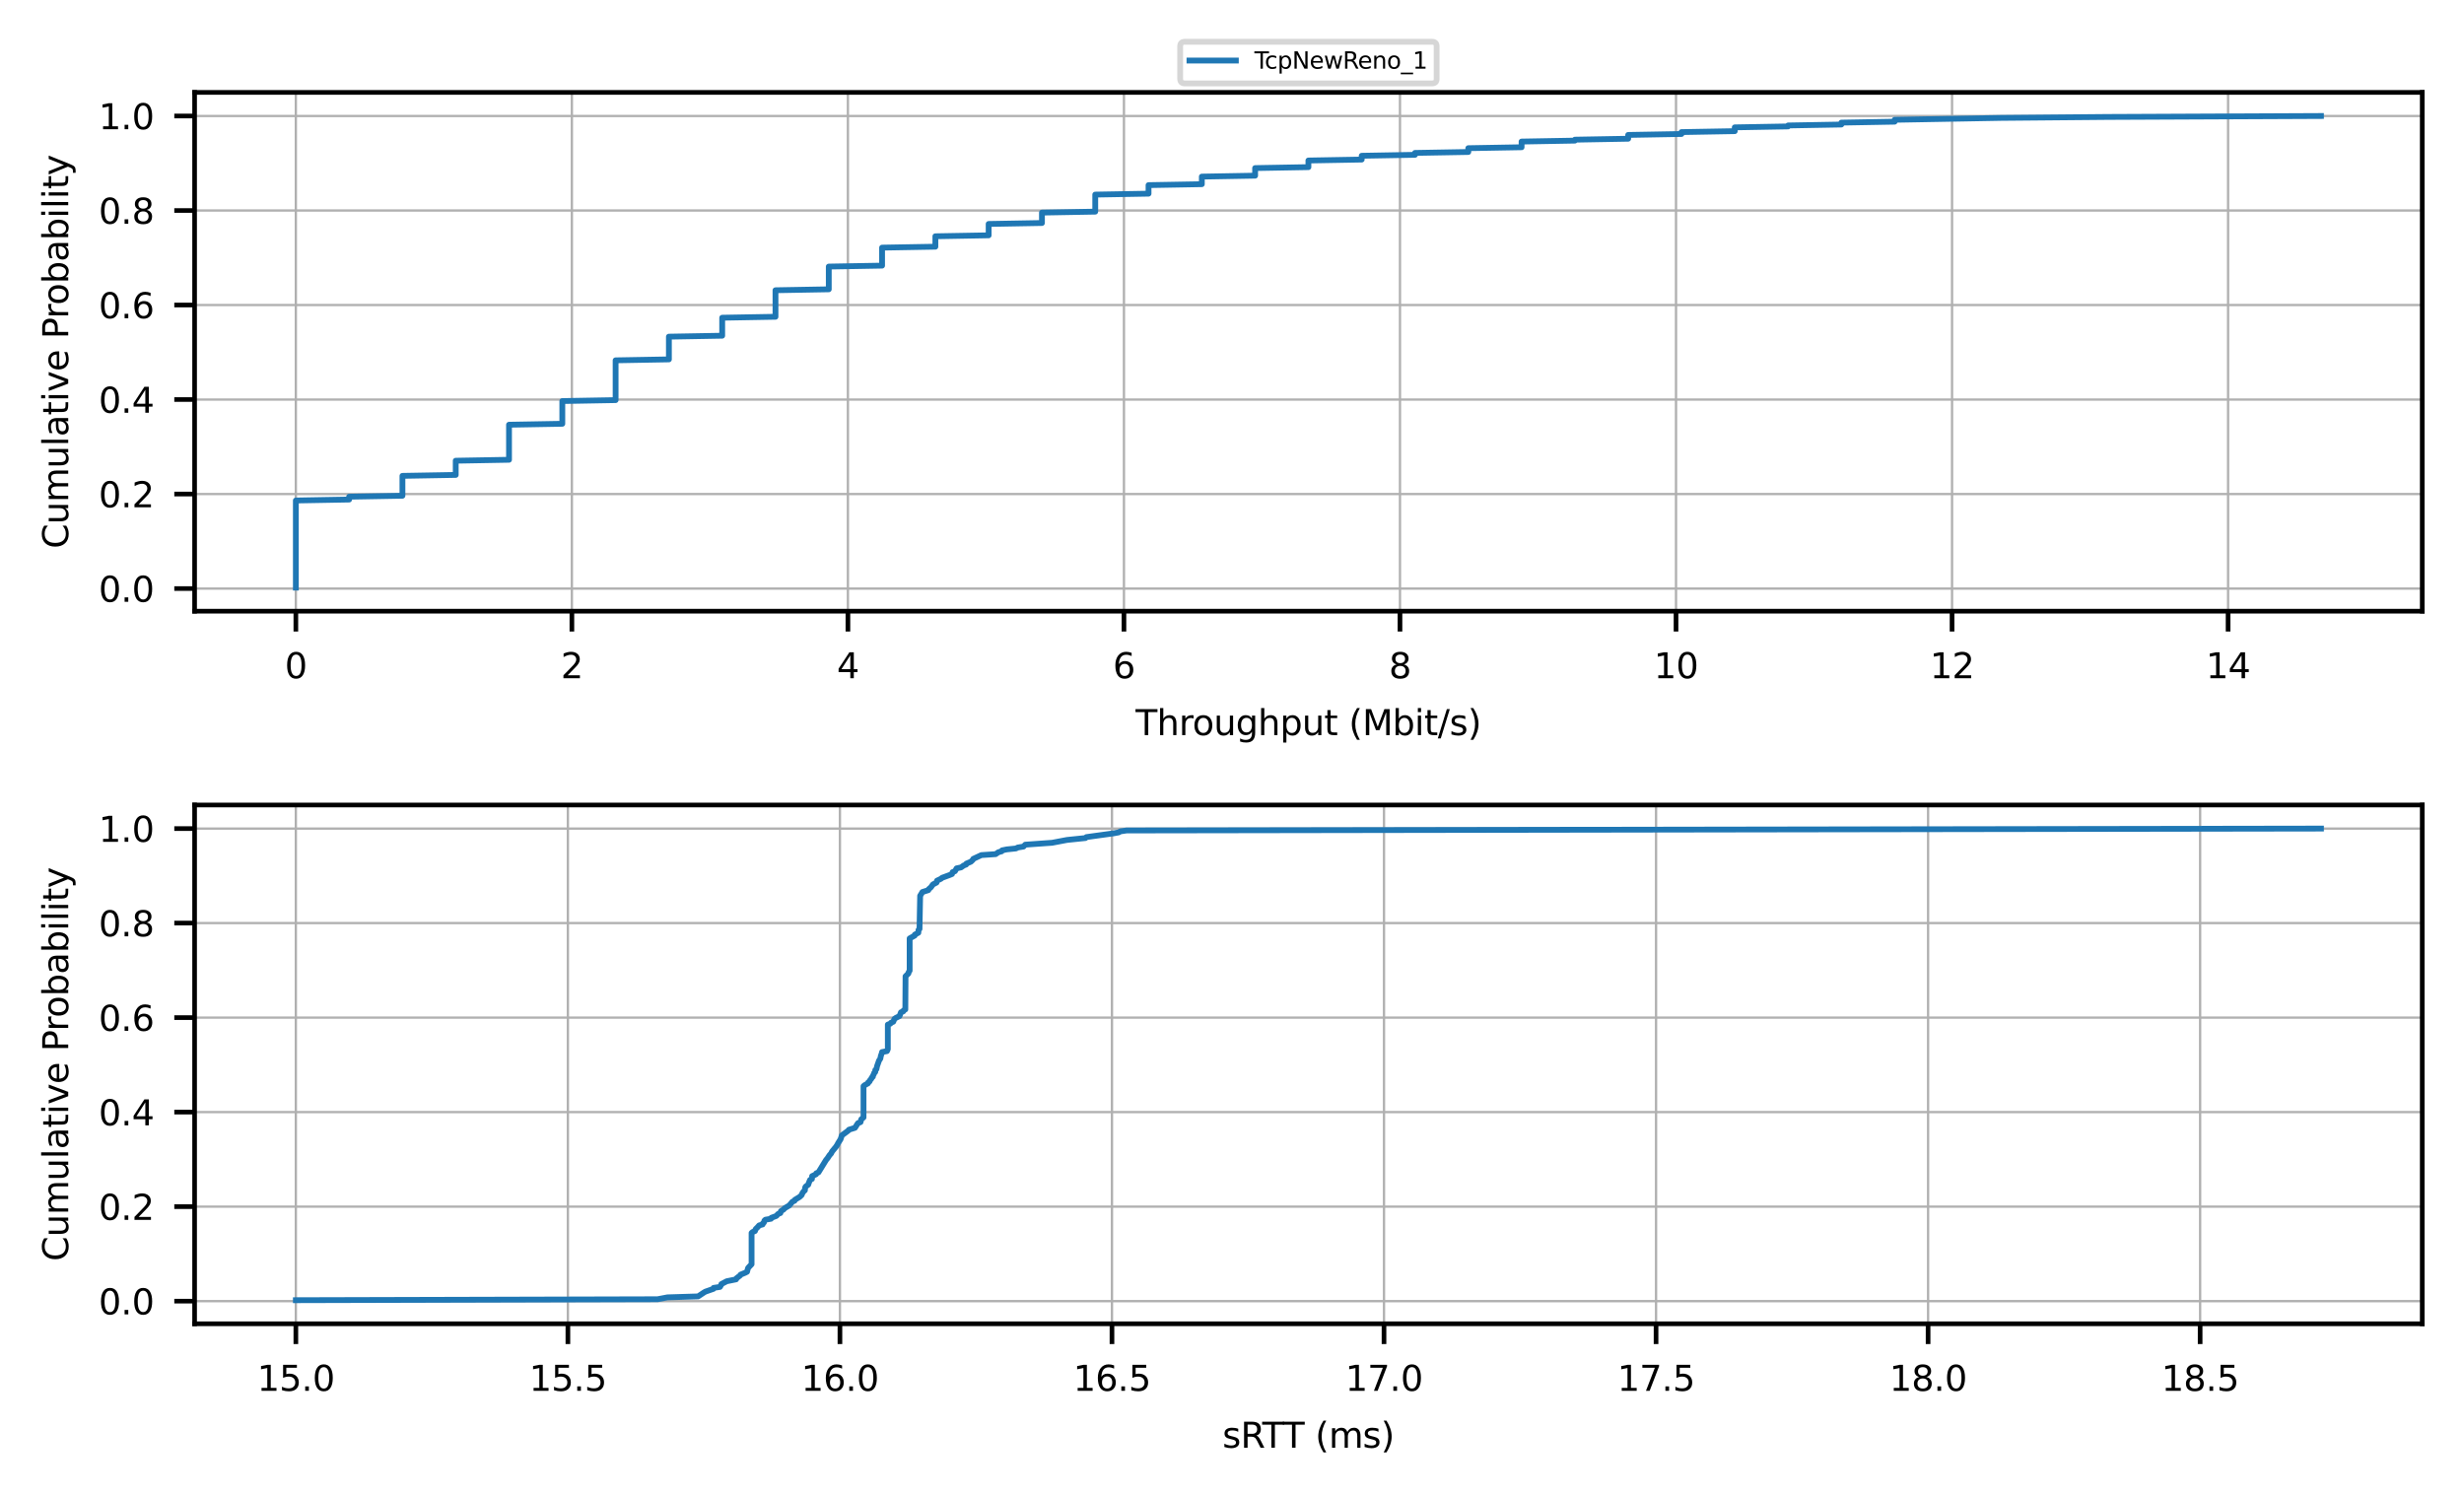 <?xml version="1.0" encoding="utf-8" standalone="no"?>
<!DOCTYPE svg PUBLIC "-//W3C//DTD SVG 1.1//EN"
  "http://www.w3.org/Graphics/SVG/1.1/DTD/svg11.dtd">
<svg xmlns:xlink="http://www.w3.org/1999/xlink" width="424.8pt" height="258.055pt" viewBox="0 0 424.8 258.055" xmlns="http://www.w3.org/2000/svg" version="1.1">
 <defs>
  <style type="text/css">*{stroke-linejoin: round; stroke-linecap: butt}</style>
 </defs>
 <g id="figure_1">
  <g id="patch_1">
   <path d="M 0 258.055 
L 424.8 258.055 
L 424.8 0 
L 0 0 
z
" style="fill: #ffffff"/>
  </g>
  <g id="axes_1">
   <g id="patch_2">
    <path d="M 33.549 105.381 
L 417.6 105.381 
L 417.6 15.934 
L 33.549 15.934 
z
" style="fill: #ffffff"/>
   </g>
   <g id="matplotlib.axis_1">
    <g id="xtick_1">
     <g id="line2d_1">
      <path d="M 51.006 105.381 
L 51.006 15.934 
" clip-path="url(#p15e54cc2e0)" style="fill: none; stroke: #b0b0b0; stroke-width: 0.4; stroke-linecap: square"/>
     </g>
     <g id="line2d_2">
      <defs>
       <path id="m4bca76b854" d="M 0 0 
L 0 3.5 
" style="stroke: #000000; stroke-width: 0.8"/>
      </defs>
      <g>
       <use xlink:href="#m4bca76b854" x="51.006" y="105.381" style="stroke: #000000; stroke-width: 0.8"/>
      </g>
     </g>
     <g id="text_1">
      <!-- 0 -->
      <g transform="translate(49.097 116.94) scale(0.06 -0.06)">
       <defs>
        <path id="DejaVuSans-30" d="M 2034 4250 
Q 1547 4250 1301 3770 
Q 1056 3291 1056 2328 
Q 1056 1369 1301 889 
Q 1547 409 2034 409 
Q 2525 409 2770 889 
Q 3016 1369 3016 2328 
Q 3016 3291 2770 3770 
Q 2525 4250 2034 4250 
z
M 2034 4750 
Q 2819 4750 3233 4129 
Q 3647 3509 3647 2328 
Q 3647 1150 3233 529 
Q 2819 -91 2034 -91 
Q 1250 -91 836 529 
Q 422 1150 422 2328 
Q 422 3509 836 4129 
Q 1250 4750 2034 4750 
z
" transform="scale(0.016)"/>
       </defs>
       <use xlink:href="#DejaVuSans-30"/>
      </g>
     </g>
    </g>
    <g id="xtick_2">
     <g id="line2d_3">
      <path d="M 98.595 105.381 
L 98.595 15.934 
" clip-path="url(#p15e54cc2e0)" style="fill: none; stroke: #b0b0b0; stroke-width: 0.4; stroke-linecap: square"/>
     </g>
     <g id="line2d_4">
      <g>
       <use xlink:href="#m4bca76b854" x="98.595" y="105.381" style="stroke: #000000; stroke-width: 0.8"/>
      </g>
     </g>
     <g id="text_2">
      <!-- 2 -->
      <g transform="translate(96.686 116.94) scale(0.06 -0.06)">
       <defs>
        <path id="DejaVuSans-32" d="M 1228 531 
L 3431 531 
L 3431 0 
L 469 0 
L 469 531 
Q 828 903 1448 1529 
Q 2069 2156 2228 2338 
Q 2531 2678 2651 2914 
Q 2772 3150 2772 3378 
Q 2772 3750 2511 3984 
Q 2250 4219 1831 4219 
Q 1534 4219 1204 4116 
Q 875 4013 500 3803 
L 500 4441 
Q 881 4594 1212 4672 
Q 1544 4750 1819 4750 
Q 2544 4750 2975 4387 
Q 3406 4025 3406 3419 
Q 3406 3131 3298 2873 
Q 3191 2616 2906 2266 
Q 2828 2175 2409 1742 
Q 1991 1309 1228 531 
z
" transform="scale(0.016)"/>
       </defs>
       <use xlink:href="#DejaVuSans-32"/>
      </g>
     </g>
    </g>
    <g id="xtick_3">
     <g id="line2d_5">
      <path d="M 146.183 105.381 
L 146.183 15.934 
" clip-path="url(#p15e54cc2e0)" style="fill: none; stroke: #b0b0b0; stroke-width: 0.4; stroke-linecap: square"/>
     </g>
     <g id="line2d_6">
      <g>
       <use xlink:href="#m4bca76b854" x="146.183" y="105.381" style="stroke: #000000; stroke-width: 0.8"/>
      </g>
     </g>
     <g id="text_3">
      <!-- 4 -->
      <g transform="translate(144.275 116.94) scale(0.06 -0.06)">
       <defs>
        <path id="DejaVuSans-34" d="M 2419 4116 
L 825 1625 
L 2419 1625 
L 2419 4116 
z
M 2253 4666 
L 3047 4666 
L 3047 1625 
L 3713 1625 
L 3713 1100 
L 3047 1100 
L 3047 0 
L 2419 0 
L 2419 1100 
L 313 1100 
L 313 1709 
L 2253 4666 
z
" transform="scale(0.016)"/>
       </defs>
       <use xlink:href="#DejaVuSans-34"/>
      </g>
     </g>
    </g>
    <g id="xtick_4">
     <g id="line2d_7">
      <path d="M 193.772 105.381 
L 193.772 15.934 
" clip-path="url(#p15e54cc2e0)" style="fill: none; stroke: #b0b0b0; stroke-width: 0.4; stroke-linecap: square"/>
     </g>
     <g id="line2d_8">
      <g>
       <use xlink:href="#m4bca76b854" x="193.772" y="105.381" style="stroke: #000000; stroke-width: 0.8"/>
      </g>
     </g>
     <g id="text_4">
      <!-- 6 -->
      <g transform="translate(191.864 116.94) scale(0.06 -0.06)">
       <defs>
        <path id="DejaVuSans-36" d="M 2113 2584 
Q 1688 2584 1439 2293 
Q 1191 2003 1191 1497 
Q 1191 994 1439 701 
Q 1688 409 2113 409 
Q 2538 409 2786 701 
Q 3034 994 3034 1497 
Q 3034 2003 2786 2293 
Q 2538 2584 2113 2584 
z
M 3366 4563 
L 3366 3988 
Q 3128 4100 2886 4159 
Q 2644 4219 2406 4219 
Q 1781 4219 1451 3797 
Q 1122 3375 1075 2522 
Q 1259 2794 1537 2939 
Q 1816 3084 2150 3084 
Q 2853 3084 3261 2657 
Q 3669 2231 3669 1497 
Q 3669 778 3244 343 
Q 2819 -91 2113 -91 
Q 1303 -91 875 529 
Q 447 1150 447 2328 
Q 447 3434 972 4092 
Q 1497 4750 2381 4750 
Q 2619 4750 2861 4703 
Q 3103 4656 3366 4563 
z
" transform="scale(0.016)"/>
       </defs>
       <use xlink:href="#DejaVuSans-36"/>
      </g>
     </g>
    </g>
    <g id="xtick_5">
     <g id="line2d_9">
      <path d="M 241.361 105.381 
L 241.361 15.934 
" clip-path="url(#p15e54cc2e0)" style="fill: none; stroke: #b0b0b0; stroke-width: 0.4; stroke-linecap: square"/>
     </g>
     <g id="line2d_10">
      <g>
       <use xlink:href="#m4bca76b854" x="241.361" y="105.381" style="stroke: #000000; stroke-width: 0.8"/>
      </g>
     </g>
     <g id="text_5">
      <!-- 8 -->
      <g transform="translate(239.452 116.94) scale(0.06 -0.06)">
       <defs>
        <path id="DejaVuSans-38" d="M 2034 2216 
Q 1584 2216 1326 1975 
Q 1069 1734 1069 1313 
Q 1069 891 1326 650 
Q 1584 409 2034 409 
Q 2484 409 2743 651 
Q 3003 894 3003 1313 
Q 3003 1734 2745 1975 
Q 2488 2216 2034 2216 
z
M 1403 2484 
Q 997 2584 770 2862 
Q 544 3141 544 3541 
Q 544 4100 942 4425 
Q 1341 4750 2034 4750 
Q 2731 4750 3128 4425 
Q 3525 4100 3525 3541 
Q 3525 3141 3298 2862 
Q 3072 2584 2669 2484 
Q 3125 2378 3379 2068 
Q 3634 1759 3634 1313 
Q 3634 634 3220 271 
Q 2806 -91 2034 -91 
Q 1263 -91 848 271 
Q 434 634 434 1313 
Q 434 1759 690 2068 
Q 947 2378 1403 2484 
z
M 1172 3481 
Q 1172 3119 1398 2916 
Q 1625 2713 2034 2713 
Q 2441 2713 2670 2916 
Q 2900 3119 2900 3481 
Q 2900 3844 2670 4047 
Q 2441 4250 2034 4250 
Q 1625 4250 1398 4047 
Q 1172 3844 1172 3481 
z
" transform="scale(0.016)"/>
       </defs>
       <use xlink:href="#DejaVuSans-38"/>
      </g>
     </g>
    </g>
    <g id="xtick_6">
     <g id="line2d_11">
      <path d="M 288.95 105.381 
L 288.95 15.934 
" clip-path="url(#p15e54cc2e0)" style="fill: none; stroke: #b0b0b0; stroke-width: 0.4; stroke-linecap: square"/>
     </g>
     <g id="line2d_12">
      <g>
       <use xlink:href="#m4bca76b854" x="288.95" y="105.381" style="stroke: #000000; stroke-width: 0.8"/>
      </g>
     </g>
     <g id="text_6">
      <!-- 10 -->
      <g transform="translate(285.133 116.94) scale(0.06 -0.06)">
       <defs>
        <path id="DejaVuSans-31" d="M 794 531 
L 1825 531 
L 1825 4091 
L 703 3866 
L 703 4441 
L 1819 4666 
L 2450 4666 
L 2450 531 
L 3481 531 
L 3481 0 
L 794 0 
L 794 531 
z
" transform="scale(0.016)"/>
       </defs>
       <use xlink:href="#DejaVuSans-31"/>
       <use xlink:href="#DejaVuSans-30" transform="translate(63.623 0)"/>
      </g>
     </g>
    </g>
    <g id="xtick_7">
     <g id="line2d_13">
      <path d="M 336.539 105.381 
L 336.539 15.934 
" clip-path="url(#p15e54cc2e0)" style="fill: none; stroke: #b0b0b0; stroke-width: 0.4; stroke-linecap: square"/>
     </g>
     <g id="line2d_14">
      <g>
       <use xlink:href="#m4bca76b854" x="336.539" y="105.381" style="stroke: #000000; stroke-width: 0.8"/>
      </g>
     </g>
     <g id="text_7">
      <!-- 12 -->
      <g transform="translate(332.721 116.94) scale(0.06 -0.06)">
       <use xlink:href="#DejaVuSans-31"/>
       <use xlink:href="#DejaVuSans-32" transform="translate(63.623 0)"/>
      </g>
     </g>
    </g>
    <g id="xtick_8">
     <g id="line2d_15">
      <path d="M 384.128 105.381 
L 384.128 15.934 
" clip-path="url(#p15e54cc2e0)" style="fill: none; stroke: #b0b0b0; stroke-width: 0.4; stroke-linecap: square"/>
     </g>
     <g id="line2d_16">
      <g>
       <use xlink:href="#m4bca76b854" x="384.128" y="105.381" style="stroke: #000000; stroke-width: 0.8"/>
      </g>
     </g>
     <g id="text_8">
      <!-- 14 -->
      <g transform="translate(380.31 116.94) scale(0.06 -0.06)">
       <use xlink:href="#DejaVuSans-31"/>
       <use xlink:href="#DejaVuSans-34" transform="translate(63.623 0)"/>
      </g>
     </g>
    </g>
    <g id="text_9">
     <!-- Throughput (Mbit/s) -->
     <g transform="translate(195.78 126.747) scale(0.06 -0.06)">
      <defs>
       <path id="DejaVuSans-54" d="M -19 4666 
L 3928 4666 
L 3928 4134 
L 2272 4134 
L 2272 0 
L 1638 0 
L 1638 4134 
L -19 4134 
L -19 4666 
z
" transform="scale(0.016)"/>
       <path id="DejaVuSans-68" d="M 3513 2113 
L 3513 0 
L 2938 0 
L 2938 2094 
Q 2938 2591 2744 2837 
Q 2550 3084 2163 3084 
Q 1697 3084 1428 2787 
Q 1159 2491 1159 1978 
L 1159 0 
L 581 0 
L 581 4863 
L 1159 4863 
L 1159 2956 
Q 1366 3272 1645 3428 
Q 1925 3584 2291 3584 
Q 2894 3584 3203 3211 
Q 3513 2838 3513 2113 
z
" transform="scale(0.016)"/>
       <path id="DejaVuSans-72" d="M 2631 2963 
Q 2534 3019 2420 3045 
Q 2306 3072 2169 3072 
Q 1681 3072 1420 2755 
Q 1159 2438 1159 1844 
L 1159 0 
L 581 0 
L 581 3500 
L 1159 3500 
L 1159 2956 
Q 1341 3275 1631 3429 
Q 1922 3584 2338 3584 
Q 2397 3584 2469 3576 
Q 2541 3569 2628 3553 
L 2631 2963 
z
" transform="scale(0.016)"/>
       <path id="DejaVuSans-6f" d="M 1959 3097 
Q 1497 3097 1228 2736 
Q 959 2375 959 1747 
Q 959 1119 1226 758 
Q 1494 397 1959 397 
Q 2419 397 2687 759 
Q 2956 1122 2956 1747 
Q 2956 2369 2687 2733 
Q 2419 3097 1959 3097 
z
M 1959 3584 
Q 2709 3584 3137 3096 
Q 3566 2609 3566 1747 
Q 3566 888 3137 398 
Q 2709 -91 1959 -91 
Q 1206 -91 779 398 
Q 353 888 353 1747 
Q 353 2609 779 3096 
Q 1206 3584 1959 3584 
z
" transform="scale(0.016)"/>
       <path id="DejaVuSans-75" d="M 544 1381 
L 544 3500 
L 1119 3500 
L 1119 1403 
Q 1119 906 1312 657 
Q 1506 409 1894 409 
Q 2359 409 2629 706 
Q 2900 1003 2900 1516 
L 2900 3500 
L 3475 3500 
L 3475 0 
L 2900 0 
L 2900 538 
Q 2691 219 2414 64 
Q 2138 -91 1772 -91 
Q 1169 -91 856 284 
Q 544 659 544 1381 
z
M 1991 3584 
L 1991 3584 
z
" transform="scale(0.016)"/>
       <path id="DejaVuSans-67" d="M 2906 1791 
Q 2906 2416 2648 2759 
Q 2391 3103 1925 3103 
Q 1463 3103 1205 2759 
Q 947 2416 947 1791 
Q 947 1169 1205 825 
Q 1463 481 1925 481 
Q 2391 481 2648 825 
Q 2906 1169 2906 1791 
z
M 3481 434 
Q 3481 -459 3084 -895 
Q 2688 -1331 1869 -1331 
Q 1566 -1331 1297 -1286 
Q 1028 -1241 775 -1147 
L 775 -588 
Q 1028 -725 1275 -790 
Q 1522 -856 1778 -856 
Q 2344 -856 2625 -561 
Q 2906 -266 2906 331 
L 2906 616 
Q 2728 306 2450 153 
Q 2172 0 1784 0 
Q 1141 0 747 490 
Q 353 981 353 1791 
Q 353 2603 747 3093 
Q 1141 3584 1784 3584 
Q 2172 3584 2450 3431 
Q 2728 3278 2906 2969 
L 2906 3500 
L 3481 3500 
L 3481 434 
z
" transform="scale(0.016)"/>
       <path id="DejaVuSans-70" d="M 1159 525 
L 1159 -1331 
L 581 -1331 
L 581 3500 
L 1159 3500 
L 1159 2969 
Q 1341 3281 1617 3432 
Q 1894 3584 2278 3584 
Q 2916 3584 3314 3078 
Q 3713 2572 3713 1747 
Q 3713 922 3314 415 
Q 2916 -91 2278 -91 
Q 1894 -91 1617 61 
Q 1341 213 1159 525 
z
M 3116 1747 
Q 3116 2381 2855 2742 
Q 2594 3103 2138 3103 
Q 1681 3103 1420 2742 
Q 1159 2381 1159 1747 
Q 1159 1113 1420 752 
Q 1681 391 2138 391 
Q 2594 391 2855 752 
Q 3116 1113 3116 1747 
z
" transform="scale(0.016)"/>
       <path id="DejaVuSans-74" d="M 1172 4494 
L 1172 3500 
L 2356 3500 
L 2356 3053 
L 1172 3053 
L 1172 1153 
Q 1172 725 1289 603 
Q 1406 481 1766 481 
L 2356 481 
L 2356 0 
L 1766 0 
Q 1100 0 847 248 
Q 594 497 594 1153 
L 594 3053 
L 172 3053 
L 172 3500 
L 594 3500 
L 594 4494 
L 1172 4494 
z
" transform="scale(0.016)"/>
       <path id="DejaVuSans-20" transform="scale(0.016)"/>
       <path id="DejaVuSans-28" d="M 1984 4856 
Q 1566 4138 1362 3434 
Q 1159 2731 1159 2009 
Q 1159 1288 1364 580 
Q 1569 -128 1984 -844 
L 1484 -844 
Q 1016 -109 783 600 
Q 550 1309 550 2009 
Q 550 2706 781 3412 
Q 1013 4119 1484 4856 
L 1984 4856 
z
" transform="scale(0.016)"/>
       <path id="DejaVuSans-4d" d="M 628 4666 
L 1569 4666 
L 2759 1491 
L 3956 4666 
L 4897 4666 
L 4897 0 
L 4281 0 
L 4281 4097 
L 3078 897 
L 2444 897 
L 1241 4097 
L 1241 0 
L 628 0 
L 628 4666 
z
" transform="scale(0.016)"/>
       <path id="DejaVuSans-62" d="M 3116 1747 
Q 3116 2381 2855 2742 
Q 2594 3103 2138 3103 
Q 1681 3103 1420 2742 
Q 1159 2381 1159 1747 
Q 1159 1113 1420 752 
Q 1681 391 2138 391 
Q 2594 391 2855 752 
Q 3116 1113 3116 1747 
z
M 1159 2969 
Q 1341 3281 1617 3432 
Q 1894 3584 2278 3584 
Q 2916 3584 3314 3078 
Q 3713 2572 3713 1747 
Q 3713 922 3314 415 
Q 2916 -91 2278 -91 
Q 1894 -91 1617 61 
Q 1341 213 1159 525 
L 1159 0 
L 581 0 
L 581 4863 
L 1159 4863 
L 1159 2969 
z
" transform="scale(0.016)"/>
       <path id="DejaVuSans-69" d="M 603 3500 
L 1178 3500 
L 1178 0 
L 603 0 
L 603 3500 
z
M 603 4863 
L 1178 4863 
L 1178 4134 
L 603 4134 
L 603 4863 
z
" transform="scale(0.016)"/>
       <path id="DejaVuSans-2f" d="M 1625 4666 
L 2156 4666 
L 531 -594 
L 0 -594 
L 1625 4666 
z
" transform="scale(0.016)"/>
       <path id="DejaVuSans-73" d="M 2834 3397 
L 2834 2853 
Q 2591 2978 2328 3040 
Q 2066 3103 1784 3103 
Q 1356 3103 1142 2972 
Q 928 2841 928 2578 
Q 928 2378 1081 2264 
Q 1234 2150 1697 2047 
L 1894 2003 
Q 2506 1872 2764 1633 
Q 3022 1394 3022 966 
Q 3022 478 2636 193 
Q 2250 -91 1575 -91 
Q 1294 -91 989 -36 
Q 684 19 347 128 
L 347 722 
Q 666 556 975 473 
Q 1284 391 1588 391 
Q 1994 391 2212 530 
Q 2431 669 2431 922 
Q 2431 1156 2273 1281 
Q 2116 1406 1581 1522 
L 1381 1569 
Q 847 1681 609 1914 
Q 372 2147 372 2553 
Q 372 3047 722 3315 
Q 1072 3584 1716 3584 
Q 2034 3584 2315 3537 
Q 2597 3491 2834 3397 
z
" transform="scale(0.016)"/>
       <path id="DejaVuSans-29" d="M 513 4856 
L 1013 4856 
Q 1481 4119 1714 3412 
Q 1947 2706 1947 2009 
Q 1947 1309 1714 600 
Q 1481 -109 1013 -844 
L 513 -844 
Q 928 -128 1133 580 
Q 1338 1288 1338 2009 
Q 1338 2731 1133 3434 
Q 928 4138 513 4856 
z
" transform="scale(0.016)"/>
      </defs>
      <use xlink:href="#DejaVuSans-54"/>
      <use xlink:href="#DejaVuSans-68" transform="translate(61.084 0)"/>
      <use xlink:href="#DejaVuSans-72" transform="translate(124.463 0)"/>
      <use xlink:href="#DejaVuSans-6f" transform="translate(163.326 0)"/>
      <use xlink:href="#DejaVuSans-75" transform="translate(224.508 0)"/>
      <use xlink:href="#DejaVuSans-67" transform="translate(287.887 0)"/>
      <use xlink:href="#DejaVuSans-68" transform="translate(351.363 0)"/>
      <use xlink:href="#DejaVuSans-70" transform="translate(414.742 0)"/>
      <use xlink:href="#DejaVuSans-75" transform="translate(478.219 0)"/>
      <use xlink:href="#DejaVuSans-74" transform="translate(541.598 0)"/>
      <use xlink:href="#DejaVuSans-20" transform="translate(580.807 0)"/>
      <use xlink:href="#DejaVuSans-28" transform="translate(612.594 0)"/>
      <use xlink:href="#DejaVuSans-4d" transform="translate(651.607 0)"/>
      <use xlink:href="#DejaVuSans-62" transform="translate(737.887 0)"/>
      <use xlink:href="#DejaVuSans-69" transform="translate(801.363 0)"/>
      <use xlink:href="#DejaVuSans-74" transform="translate(829.146 0)"/>
      <use xlink:href="#DejaVuSans-2f" transform="translate(868.355 0)"/>
      <use xlink:href="#DejaVuSans-73" transform="translate(902.047 0)"/>
      <use xlink:href="#DejaVuSans-29" transform="translate(954.146 0)"/>
     </g>
    </g>
   </g>
   <g id="matplotlib.axis_2">
    <g id="ytick_1">
     <g id="line2d_17">
      <path d="M 33.549 101.478 
L 417.6 101.478 
" clip-path="url(#p15e54cc2e0)" style="fill: none; stroke: #b0b0b0; stroke-width: 0.4; stroke-linecap: square"/>
     </g>
     <g id="line2d_18">
      <defs>
       <path id="m8662ee7ee8" d="M 0 0 
L -3.5 0 
" style="stroke: #000000; stroke-width: 0.8"/>
      </defs>
      <g>
       <use xlink:href="#m8662ee7ee8" x="33.549" y="101.478" style="stroke: #000000; stroke-width: 0.8"/>
      </g>
     </g>
     <g id="text_10">
      <!-- 0.0 -->
      <g transform="translate(17.007 103.758) scale(0.06 -0.06)">
       <defs>
        <path id="DejaVuSans-2e" d="M 684 794 
L 1344 794 
L 1344 0 
L 684 0 
L 684 794 
z
" transform="scale(0.016)"/>
       </defs>
       <use xlink:href="#DejaVuSans-30"/>
       <use xlink:href="#DejaVuSans-2e" transform="translate(63.623 0)"/>
       <use xlink:href="#DejaVuSans-30" transform="translate(95.41 0)"/>
      </g>
     </g>
    </g>
    <g id="ytick_2">
     <g id="line2d_19">
      <path d="M 33.549 85.182 
L 417.6 85.182 
" clip-path="url(#p15e54cc2e0)" style="fill: none; stroke: #b0b0b0; stroke-width: 0.4; stroke-linecap: square"/>
     </g>
     <g id="line2d_20">
      <g>
       <use xlink:href="#m8662ee7ee8" x="33.549" y="85.182" style="stroke: #000000; stroke-width: 0.8"/>
      </g>
     </g>
     <g id="text_11">
      <!-- 0.2 -->
      <g transform="translate(17.007 87.462) scale(0.06 -0.06)">
       <use xlink:href="#DejaVuSans-30"/>
       <use xlink:href="#DejaVuSans-2e" transform="translate(63.623 0)"/>
       <use xlink:href="#DejaVuSans-32" transform="translate(95.41 0)"/>
      </g>
     </g>
    </g>
    <g id="ytick_3">
     <g id="line2d_21">
      <path d="M 33.549 68.887 
L 417.6 68.887 
" clip-path="url(#p15e54cc2e0)" style="fill: none; stroke: #b0b0b0; stroke-width: 0.4; stroke-linecap: square"/>
     </g>
     <g id="line2d_22">
      <g>
       <use xlink:href="#m8662ee7ee8" x="33.549" y="68.887" style="stroke: #000000; stroke-width: 0.8"/>
      </g>
     </g>
     <g id="text_12">
      <!-- 0.4 -->
      <g transform="translate(17.007 71.166) scale(0.06 -0.06)">
       <use xlink:href="#DejaVuSans-30"/>
       <use xlink:href="#DejaVuSans-2e" transform="translate(63.623 0)"/>
       <use xlink:href="#DejaVuSans-34" transform="translate(95.41 0)"/>
      </g>
     </g>
    </g>
    <g id="ytick_4">
     <g id="line2d_23">
      <path d="M 33.549 52.591 
L 417.6 52.591 
" clip-path="url(#p15e54cc2e0)" style="fill: none; stroke: #b0b0b0; stroke-width: 0.4; stroke-linecap: square"/>
     </g>
     <g id="line2d_24">
      <g>
       <use xlink:href="#m8662ee7ee8" x="33.549" y="52.591" style="stroke: #000000; stroke-width: 0.8"/>
      </g>
     </g>
     <g id="text_13">
      <!-- 0.6 -->
      <g transform="translate(17.007 54.87) scale(0.06 -0.06)">
       <use xlink:href="#DejaVuSans-30"/>
       <use xlink:href="#DejaVuSans-2e" transform="translate(63.623 0)"/>
       <use xlink:href="#DejaVuSans-36" transform="translate(95.41 0)"/>
      </g>
     </g>
    </g>
    <g id="ytick_5">
     <g id="line2d_25">
      <path d="M 33.549 36.295 
L 417.6 36.295 
" clip-path="url(#p15e54cc2e0)" style="fill: none; stroke: #b0b0b0; stroke-width: 0.4; stroke-linecap: square"/>
     </g>
     <g id="line2d_26">
      <g>
       <use xlink:href="#m8662ee7ee8" x="33.549" y="36.295" style="stroke: #000000; stroke-width: 0.8"/>
      </g>
     </g>
     <g id="text_14">
      <!-- 0.8 -->
      <g transform="translate(17.007 38.575) scale(0.06 -0.06)">
       <use xlink:href="#DejaVuSans-30"/>
       <use xlink:href="#DejaVuSans-2e" transform="translate(63.623 0)"/>
       <use xlink:href="#DejaVuSans-38" transform="translate(95.41 0)"/>
      </g>
     </g>
    </g>
    <g id="ytick_6">
     <g id="line2d_27">
      <path d="M 33.549 19.999 
L 417.6 19.999 
" clip-path="url(#p15e54cc2e0)" style="fill: none; stroke: #b0b0b0; stroke-width: 0.4; stroke-linecap: square"/>
     </g>
     <g id="line2d_28">
      <g>
       <use xlink:href="#m8662ee7ee8" x="33.549" y="19.999" style="stroke: #000000; stroke-width: 0.8"/>
      </g>
     </g>
     <g id="text_15">
      <!-- 1.0 -->
      <g transform="translate(17.007 22.279) scale(0.06 -0.06)">
       <use xlink:href="#DejaVuSans-31"/>
       <use xlink:href="#DejaVuSans-2e" transform="translate(63.623 0)"/>
       <use xlink:href="#DejaVuSans-30" transform="translate(95.41 0)"/>
      </g>
     </g>
    </g>
    <g id="text_16">
     <!-- Cumulative Probability -->
     <g transform="translate(11.759 94.59) rotate(-90) scale(0.06 -0.06)">
      <defs>
       <path id="DejaVuSans-43" d="M 4122 4306 
L 4122 3641 
Q 3803 3938 3442 4084 
Q 3081 4231 2675 4231 
Q 1875 4231 1450 3742 
Q 1025 3253 1025 2328 
Q 1025 1406 1450 917 
Q 1875 428 2675 428 
Q 3081 428 3442 575 
Q 3803 722 4122 1019 
L 4122 359 
Q 3791 134 3420 21 
Q 3050 -91 2638 -91 
Q 1578 -91 968 557 
Q 359 1206 359 2328 
Q 359 3453 968 4101 
Q 1578 4750 2638 4750 
Q 3056 4750 3426 4639 
Q 3797 4528 4122 4306 
z
" transform="scale(0.016)"/>
       <path id="DejaVuSans-6d" d="M 3328 2828 
Q 3544 3216 3844 3400 
Q 4144 3584 4550 3584 
Q 5097 3584 5394 3201 
Q 5691 2819 5691 2113 
L 5691 0 
L 5113 0 
L 5113 2094 
Q 5113 2597 4934 2840 
Q 4756 3084 4391 3084 
Q 3944 3084 3684 2787 
Q 3425 2491 3425 1978 
L 3425 0 
L 2847 0 
L 2847 2094 
Q 2847 2600 2669 2842 
Q 2491 3084 2119 3084 
Q 1678 3084 1418 2786 
Q 1159 2488 1159 1978 
L 1159 0 
L 581 0 
L 581 3500 
L 1159 3500 
L 1159 2956 
Q 1356 3278 1631 3431 
Q 1906 3584 2284 3584 
Q 2666 3584 2933 3390 
Q 3200 3197 3328 2828 
z
" transform="scale(0.016)"/>
       <path id="DejaVuSans-6c" d="M 603 4863 
L 1178 4863 
L 1178 0 
L 603 0 
L 603 4863 
z
" transform="scale(0.016)"/>
       <path id="DejaVuSans-61" d="M 2194 1759 
Q 1497 1759 1228 1600 
Q 959 1441 959 1056 
Q 959 750 1161 570 
Q 1363 391 1709 391 
Q 2188 391 2477 730 
Q 2766 1069 2766 1631 
L 2766 1759 
L 2194 1759 
z
M 3341 1997 
L 3341 0 
L 2766 0 
L 2766 531 
Q 2569 213 2275 61 
Q 1981 -91 1556 -91 
Q 1019 -91 701 211 
Q 384 513 384 1019 
Q 384 1609 779 1909 
Q 1175 2209 1959 2209 
L 2766 2209 
L 2766 2266 
Q 2766 2663 2505 2880 
Q 2244 3097 1772 3097 
Q 1472 3097 1187 3025 
Q 903 2953 641 2809 
L 641 3341 
Q 956 3463 1253 3523 
Q 1550 3584 1831 3584 
Q 2591 3584 2966 3190 
Q 3341 2797 3341 1997 
z
" transform="scale(0.016)"/>
       <path id="DejaVuSans-76" d="M 191 3500 
L 800 3500 
L 1894 563 
L 2988 3500 
L 3597 3500 
L 2284 0 
L 1503 0 
L 191 3500 
z
" transform="scale(0.016)"/>
       <path id="DejaVuSans-65" d="M 3597 1894 
L 3597 1613 
L 953 1613 
Q 991 1019 1311 708 
Q 1631 397 2203 397 
Q 2534 397 2845 478 
Q 3156 559 3463 722 
L 3463 178 
Q 3153 47 2828 -22 
Q 2503 -91 2169 -91 
Q 1331 -91 842 396 
Q 353 884 353 1716 
Q 353 2575 817 3079 
Q 1281 3584 2069 3584 
Q 2775 3584 3186 3129 
Q 3597 2675 3597 1894 
z
M 3022 2063 
Q 3016 2534 2758 2815 
Q 2500 3097 2075 3097 
Q 1594 3097 1305 2825 
Q 1016 2553 972 2059 
L 3022 2063 
z
" transform="scale(0.016)"/>
       <path id="DejaVuSans-50" d="M 1259 4147 
L 1259 2394 
L 2053 2394 
Q 2494 2394 2734 2622 
Q 2975 2850 2975 3272 
Q 2975 3691 2734 3919 
Q 2494 4147 2053 4147 
L 1259 4147 
z
M 628 4666 
L 2053 4666 
Q 2838 4666 3239 4311 
Q 3641 3956 3641 3272 
Q 3641 2581 3239 2228 
Q 2838 1875 2053 1875 
L 1259 1875 
L 1259 0 
L 628 0 
L 628 4666 
z
" transform="scale(0.016)"/>
       <path id="DejaVuSans-79" d="M 2059 -325 
Q 1816 -950 1584 -1140 
Q 1353 -1331 966 -1331 
L 506 -1331 
L 506 -850 
L 844 -850 
Q 1081 -850 1212 -737 
Q 1344 -625 1503 -206 
L 1606 56 
L 191 3500 
L 800 3500 
L 1894 763 
L 2988 3500 
L 3597 3500 
L 2059 -325 
z
" transform="scale(0.016)"/>
      </defs>
      <use xlink:href="#DejaVuSans-43"/>
      <use xlink:href="#DejaVuSans-75" transform="translate(69.824 0)"/>
      <use xlink:href="#DejaVuSans-6d" transform="translate(133.203 0)"/>
      <use xlink:href="#DejaVuSans-75" transform="translate(230.615 0)"/>
      <use xlink:href="#DejaVuSans-6c" transform="translate(293.994 0)"/>
      <use xlink:href="#DejaVuSans-61" transform="translate(321.777 0)"/>
      <use xlink:href="#DejaVuSans-74" transform="translate(383.057 0)"/>
      <use xlink:href="#DejaVuSans-69" transform="translate(422.266 0)"/>
      <use xlink:href="#DejaVuSans-76" transform="translate(450.049 0)"/>
      <use xlink:href="#DejaVuSans-65" transform="translate(509.229 0)"/>
      <use xlink:href="#DejaVuSans-20" transform="translate(570.752 0)"/>
      <use xlink:href="#DejaVuSans-50" transform="translate(602.539 0)"/>
      <use xlink:href="#DejaVuSans-72" transform="translate(661.092 0)"/>
      <use xlink:href="#DejaVuSans-6f" transform="translate(699.955 0)"/>
      <use xlink:href="#DejaVuSans-62" transform="translate(761.137 0)"/>
      <use xlink:href="#DejaVuSans-61" transform="translate(824.613 0)"/>
      <use xlink:href="#DejaVuSans-62" transform="translate(885.893 0)"/>
      <use xlink:href="#DejaVuSans-69" transform="translate(949.369 0)"/>
      <use xlink:href="#DejaVuSans-6c" transform="translate(977.152 0)"/>
      <use xlink:href="#DejaVuSans-69" transform="translate(1004.936 0)"/>
      <use xlink:href="#DejaVuSans-74" transform="translate(1032.719 0)"/>
      <use xlink:href="#DejaVuSans-79" transform="translate(1071.928 0)"/>
     </g>
    </g>
   </g>
   <g id="line2d_29">
    <path d="M 51.006 101.315 
L 51.006 86.293 
L 60.193 86.129 
L 60.193 85.64 
L 69.381 85.476 
L 69.381 82.047 
L 78.569 81.884 
L 78.569 79.435 
L 87.757 79.271 
L 87.757 73.23 
L 96.945 73.067 
L 96.945 69.148 
L 106.133 68.985 
L 106.133 62.127 
L 115.32 61.963 
L 115.32 58.045 
L 124.508 57.881 
L 124.508 54.779 
L 133.696 54.616 
L 133.696 50.044 
L 142.884 49.88 
L 142.884 45.962 
L 152.072 45.798 
L 152.072 42.696 
L 161.26 42.533 
L 161.26 40.736 
L 170.447 40.573 
L 170.447 38.614 
L 179.635 38.45 
L 179.635 36.654 
L 188.823 36.491 
L 188.823 33.552 
L 198.011 33.389 
L 198.011 31.919 
L 207.199 31.756 
L 207.199 30.45 
L 216.387 30.286 
L 216.387 28.98 
L 225.574 28.817 
L 225.574 27.674 
L 234.762 27.51 
L 234.762 26.857 
L 243.95 26.694 
L 243.95 26.367 
L 253.138 26.204 
L 253.138 25.551 
L 262.326 25.388 
L 262.326 24.408 
L 271.514 24.245 
L 271.514 24.082 
L 280.701 23.918 
L 280.701 23.265 
L 289.889 23.102 
L 289.889 22.775 
L 299.077 22.612 
L 299.077 21.959 
L 308.265 21.796 
L 308.265 21.632 
L 317.453 21.469 
L 317.453 21.142 
L 326.641 20.979 
L 326.641 20.653 
L 345.016 20.326 
L 363.392 20.163 
L 400.143 19.999 
L 400.143 19.999 
" clip-path="url(#p15e54cc2e0)" style="fill: none; stroke: #1f77b4; stroke-linecap: square"/>
   </g>
   <g id="patch_3">
    <path d="M 33.549 105.381 
L 33.549 15.934 
" style="fill: none; stroke: #000000; stroke-width: 0.8; stroke-linejoin: miter; stroke-linecap: square"/>
   </g>
   <g id="patch_4">
    <path d="M 417.6 105.381 
L 417.6 15.934 
" style="fill: none; stroke: #000000; stroke-width: 0.8; stroke-linejoin: miter; stroke-linecap: square"/>
   </g>
   <g id="patch_5">
    <path d="M 33.549 105.381 
L 417.6 105.381 
" style="fill: none; stroke: #000000; stroke-width: 0.8; stroke-linejoin: miter; stroke-linecap: square"/>
   </g>
   <g id="patch_6">
    <path d="M 33.549 15.934 
L 417.6 15.934 
" style="fill: none; stroke: #000000; stroke-width: 0.8; stroke-linejoin: miter; stroke-linecap: square"/>
   </g>
   <g id="legend_1">
    <g id="patch_7">
     <path d="M 204.267 14.383 
L 246.882 14.383 
Q 247.682 14.383 247.682 13.582 
L 247.682 8 
Q 247.682 7.2 246.882 7.2 
L 204.267 7.2 
Q 203.467 7.2 203.467 8 
L 203.467 13.582 
Q 203.467 14.383 204.267 14.383 
z
" style="fill: #ffffff; opacity: 0.8; stroke: #cccccc; stroke-linejoin: miter"/>
    </g>
    <g id="line2d_30">
     <path d="M 205.067 10.439 
L 209.067 10.439 
L 213.067 10.439 
" style="fill: none; stroke: #1f77b4; stroke-linecap: square"/>
    </g>
    <g id="text_17">
     <!-- TcpNewReno_1 -->
     <g transform="translate(216.267 11.839) scale(0.04 -0.04)">
      <defs>
       <path id="DejaVuSans-63" d="M 3122 3366 
L 3122 2828 
Q 2878 2963 2633 3030 
Q 2388 3097 2138 3097 
Q 1578 3097 1268 2742 
Q 959 2388 959 1747 
Q 959 1106 1268 751 
Q 1578 397 2138 397 
Q 2388 397 2633 464 
Q 2878 531 3122 666 
L 3122 134 
Q 2881 22 2623 -34 
Q 2366 -91 2075 -91 
Q 1284 -91 818 406 
Q 353 903 353 1747 
Q 353 2603 823 3093 
Q 1294 3584 2113 3584 
Q 2378 3584 2631 3529 
Q 2884 3475 3122 3366 
z
" transform="scale(0.016)"/>
       <path id="DejaVuSans-4e" d="M 628 4666 
L 1478 4666 
L 3547 763 
L 3547 4666 
L 4159 4666 
L 4159 0 
L 3309 0 
L 1241 3903 
L 1241 0 
L 628 0 
L 628 4666 
z
" transform="scale(0.016)"/>
       <path id="DejaVuSans-77" d="M 269 3500 
L 844 3500 
L 1563 769 
L 2278 3500 
L 2956 3500 
L 3675 769 
L 4391 3500 
L 4966 3500 
L 4050 0 
L 3372 0 
L 2619 2869 
L 1863 0 
L 1184 0 
L 269 3500 
z
" transform="scale(0.016)"/>
       <path id="DejaVuSans-52" d="M 2841 2188 
Q 3044 2119 3236 1894 
Q 3428 1669 3622 1275 
L 4263 0 
L 3584 0 
L 2988 1197 
Q 2756 1666 2539 1819 
Q 2322 1972 1947 1972 
L 1259 1972 
L 1259 0 
L 628 0 
L 628 4666 
L 2053 4666 
Q 2853 4666 3247 4331 
Q 3641 3997 3641 3322 
Q 3641 2881 3436 2590 
Q 3231 2300 2841 2188 
z
M 1259 4147 
L 1259 2491 
L 2053 2491 
Q 2509 2491 2742 2702 
Q 2975 2913 2975 3322 
Q 2975 3731 2742 3939 
Q 2509 4147 2053 4147 
L 1259 4147 
z
" transform="scale(0.016)"/>
       <path id="DejaVuSans-6e" d="M 3513 2113 
L 3513 0 
L 2938 0 
L 2938 2094 
Q 2938 2591 2744 2837 
Q 2550 3084 2163 3084 
Q 1697 3084 1428 2787 
Q 1159 2491 1159 1978 
L 1159 0 
L 581 0 
L 581 3500 
L 1159 3500 
L 1159 2956 
Q 1366 3272 1645 3428 
Q 1925 3584 2291 3584 
Q 2894 3584 3203 3211 
Q 3513 2838 3513 2113 
z
" transform="scale(0.016)"/>
       <path id="DejaVuSans-5f" d="M 3263 -1063 
L 3263 -1509 
L -63 -1509 
L -63 -1063 
L 3263 -1063 
z
" transform="scale(0.016)"/>
      </defs>
      <use xlink:href="#DejaVuSans-54"/>
      <use xlink:href="#DejaVuSans-63" transform="translate(44.084 0)"/>
      <use xlink:href="#DejaVuSans-70" transform="translate(99.064 0)"/>
      <use xlink:href="#DejaVuSans-4e" transform="translate(162.541 0)"/>
      <use xlink:href="#DejaVuSans-65" transform="translate(237.346 0)"/>
      <use xlink:href="#DejaVuSans-77" transform="translate(298.869 0)"/>
      <use xlink:href="#DejaVuSans-52" transform="translate(380.656 0)"/>
      <use xlink:href="#DejaVuSans-65" transform="translate(445.639 0)"/>
      <use xlink:href="#DejaVuSans-6e" transform="translate(507.162 0)"/>
      <use xlink:href="#DejaVuSans-6f" transform="translate(570.541 0)"/>
      <use xlink:href="#DejaVuSans-5f" transform="translate(631.723 0)"/>
      <use xlink:href="#DejaVuSans-31" transform="translate(681.723 0)"/>
     </g>
    </g>
   </g>
  </g>
  <g id="axes_2">
   <g id="patch_8">
    <path d="M 33.549 228.241 
L 417.6 228.241 
L 417.6 138.794 
L 33.549 138.794 
z
" style="fill: #ffffff"/>
   </g>
   <g id="matplotlib.axis_3">
    <g id="xtick_9">
     <g id="line2d_31">
      <path d="M 51.006 228.241 
L 51.006 138.794 
" clip-path="url(#p4df4165319)" style="fill: none; stroke: #b0b0b0; stroke-width: 0.4; stroke-linecap: square"/>
     </g>
     <g id="line2d_32">
      <g>
       <use xlink:href="#m4bca76b854" x="51.006" y="228.241" style="stroke: #000000; stroke-width: 0.8"/>
      </g>
     </g>
     <g id="text_18">
      <!-- 15.0 -->
      <g transform="translate(44.326 239.8) scale(0.06 -0.06)">
       <defs>
        <path id="DejaVuSans-35" d="M 691 4666 
L 3169 4666 
L 3169 4134 
L 1269 4134 
L 1269 2991 
Q 1406 3038 1543 3061 
Q 1681 3084 1819 3084 
Q 2600 3084 3056 2656 
Q 3513 2228 3513 1497 
Q 3513 744 3044 326 
Q 2575 -91 1722 -91 
Q 1428 -91 1123 -41 
Q 819 9 494 109 
L 494 744 
Q 775 591 1075 516 
Q 1375 441 1709 441 
Q 2250 441 2565 725 
Q 2881 1009 2881 1497 
Q 2881 1984 2565 2268 
Q 2250 2553 1709 2553 
Q 1456 2553 1204 2497 
Q 953 2441 691 2322 
L 691 4666 
z
" transform="scale(0.016)"/>
       </defs>
       <use xlink:href="#DejaVuSans-31"/>
       <use xlink:href="#DejaVuSans-35" transform="translate(63.623 0)"/>
       <use xlink:href="#DejaVuSans-2e" transform="translate(127.246 0)"/>
       <use xlink:href="#DejaVuSans-30" transform="translate(159.033 0)"/>
      </g>
     </g>
    </g>
    <g id="xtick_10">
     <g id="line2d_33">
      <path d="M 97.906 228.241 
L 97.906 138.794 
" clip-path="url(#p4df4165319)" style="fill: none; stroke: #b0b0b0; stroke-width: 0.4; stroke-linecap: square"/>
     </g>
     <g id="line2d_34">
      <g>
       <use xlink:href="#m4bca76b854" x="97.906" y="228.241" style="stroke: #000000; stroke-width: 0.8"/>
      </g>
     </g>
     <g id="text_19">
      <!-- 15.5 -->
      <g transform="translate(91.226 239.8) scale(0.06 -0.06)">
       <use xlink:href="#DejaVuSans-31"/>
       <use xlink:href="#DejaVuSans-35" transform="translate(63.623 0)"/>
       <use xlink:href="#DejaVuSans-2e" transform="translate(127.246 0)"/>
       <use xlink:href="#DejaVuSans-35" transform="translate(159.033 0)"/>
      </g>
     </g>
    </g>
    <g id="xtick_11">
     <g id="line2d_35">
      <path d="M 144.807 228.241 
L 144.807 138.794 
" clip-path="url(#p4df4165319)" style="fill: none; stroke: #b0b0b0; stroke-width: 0.4; stroke-linecap: square"/>
     </g>
     <g id="line2d_36">
      <g>
       <use xlink:href="#m4bca76b854" x="144.807" y="228.241" style="stroke: #000000; stroke-width: 0.8"/>
      </g>
     </g>
     <g id="text_20">
      <!-- 16.0 -->
      <g transform="translate(138.127 239.8) scale(0.06 -0.06)">
       <use xlink:href="#DejaVuSans-31"/>
       <use xlink:href="#DejaVuSans-36" transform="translate(63.623 0)"/>
       <use xlink:href="#DejaVuSans-2e" transform="translate(127.246 0)"/>
       <use xlink:href="#DejaVuSans-30" transform="translate(159.033 0)"/>
      </g>
     </g>
    </g>
    <g id="xtick_12">
     <g id="line2d_37">
      <path d="M 191.707 228.241 
L 191.707 138.794 
" clip-path="url(#p4df4165319)" style="fill: none; stroke: #b0b0b0; stroke-width: 0.4; stroke-linecap: square"/>
     </g>
     <g id="line2d_38">
      <g>
       <use xlink:href="#m4bca76b854" x="191.707" y="228.241" style="stroke: #000000; stroke-width: 0.8"/>
      </g>
     </g>
     <g id="text_21">
      <!-- 16.5 -->
      <g transform="translate(185.027 239.8) scale(0.06 -0.06)">
       <use xlink:href="#DejaVuSans-31"/>
       <use xlink:href="#DejaVuSans-36" transform="translate(63.623 0)"/>
       <use xlink:href="#DejaVuSans-2e" transform="translate(127.246 0)"/>
       <use xlink:href="#DejaVuSans-35" transform="translate(159.033 0)"/>
      </g>
     </g>
    </g>
    <g id="xtick_13">
     <g id="line2d_39">
      <path d="M 238.607 228.241 
L 238.607 138.794 
" clip-path="url(#p4df4165319)" style="fill: none; stroke: #b0b0b0; stroke-width: 0.4; stroke-linecap: square"/>
     </g>
     <g id="line2d_40">
      <g>
       <use xlink:href="#m4bca76b854" x="238.607" y="228.241" style="stroke: #000000; stroke-width: 0.8"/>
      </g>
     </g>
     <g id="text_22">
      <!-- 17.0 -->
      <g transform="translate(231.928 239.8) scale(0.06 -0.06)">
       <defs>
        <path id="DejaVuSans-37" d="M 525 4666 
L 3525 4666 
L 3525 4397 
L 1831 0 
L 1172 0 
L 2766 4134 
L 525 4134 
L 525 4666 
z
" transform="scale(0.016)"/>
       </defs>
       <use xlink:href="#DejaVuSans-31"/>
       <use xlink:href="#DejaVuSans-37" transform="translate(63.623 0)"/>
       <use xlink:href="#DejaVuSans-2e" transform="translate(127.246 0)"/>
       <use xlink:href="#DejaVuSans-30" transform="translate(159.033 0)"/>
      </g>
     </g>
    </g>
    <g id="xtick_14">
     <g id="line2d_41">
      <path d="M 285.508 228.241 
L 285.508 138.794 
" clip-path="url(#p4df4165319)" style="fill: none; stroke: #b0b0b0; stroke-width: 0.4; stroke-linecap: square"/>
     </g>
     <g id="line2d_42">
      <g>
       <use xlink:href="#m4bca76b854" x="285.508" y="228.241" style="stroke: #000000; stroke-width: 0.8"/>
      </g>
     </g>
     <g id="text_23">
      <!-- 17.5 -->
      <g transform="translate(278.828 239.8) scale(0.06 -0.06)">
       <use xlink:href="#DejaVuSans-31"/>
       <use xlink:href="#DejaVuSans-37" transform="translate(63.623 0)"/>
       <use xlink:href="#DejaVuSans-2e" transform="translate(127.246 0)"/>
       <use xlink:href="#DejaVuSans-35" transform="translate(159.033 0)"/>
      </g>
     </g>
    </g>
    <g id="xtick_15">
     <g id="line2d_43">
      <path d="M 332.408 228.241 
L 332.408 138.794 
" clip-path="url(#p4df4165319)" style="fill: none; stroke: #b0b0b0; stroke-width: 0.4; stroke-linecap: square"/>
     </g>
     <g id="line2d_44">
      <g>
       <use xlink:href="#m4bca76b854" x="332.408" y="228.241" style="stroke: #000000; stroke-width: 0.8"/>
      </g>
     </g>
     <g id="text_24">
      <!-- 18.0 -->
      <g transform="translate(325.729 239.8) scale(0.06 -0.06)">
       <use xlink:href="#DejaVuSans-31"/>
       <use xlink:href="#DejaVuSans-38" transform="translate(63.623 0)"/>
       <use xlink:href="#DejaVuSans-2e" transform="translate(127.246 0)"/>
       <use xlink:href="#DejaVuSans-30" transform="translate(159.033 0)"/>
      </g>
     </g>
    </g>
    <g id="xtick_16">
     <g id="line2d_45">
      <path d="M 379.309 228.241 
L 379.309 138.794 
" clip-path="url(#p4df4165319)" style="fill: none; stroke: #b0b0b0; stroke-width: 0.4; stroke-linecap: square"/>
     </g>
     <g id="line2d_46">
      <g>
       <use xlink:href="#m4bca76b854" x="379.309" y="228.241" style="stroke: #000000; stroke-width: 0.8"/>
      </g>
     </g>
     <g id="text_25">
      <!-- 18.5 -->
      <g transform="translate(372.629 239.8) scale(0.06 -0.06)">
       <use xlink:href="#DejaVuSans-31"/>
       <use xlink:href="#DejaVuSans-38" transform="translate(63.623 0)"/>
       <use xlink:href="#DejaVuSans-2e" transform="translate(127.246 0)"/>
       <use xlink:href="#DejaVuSans-35" transform="translate(159.033 0)"/>
      </g>
     </g>
    </g>
    <g id="text_26">
     <!-- sRTT (ms) -->
     <g transform="translate(210.753 249.607) scale(0.06 -0.06)">
      <use xlink:href="#DejaVuSans-73"/>
      <use xlink:href="#DejaVuSans-52" transform="translate(52.1 0)"/>
      <use xlink:href="#DejaVuSans-54" transform="translate(114.332 0)"/>
      <use xlink:href="#DejaVuSans-54" transform="translate(173.666 0)"/>
      <use xlink:href="#DejaVuSans-20" transform="translate(234.75 0)"/>
      <use xlink:href="#DejaVuSans-28" transform="translate(266.537 0)"/>
      <use xlink:href="#DejaVuSans-6d" transform="translate(305.551 0)"/>
      <use xlink:href="#DejaVuSans-73" transform="translate(402.963 0)"/>
      <use xlink:href="#DejaVuSans-29" transform="translate(455.062 0)"/>
     </g>
    </g>
   </g>
   <g id="matplotlib.axis_4">
    <g id="ytick_7">
     <g id="line2d_47">
      <path d="M 33.549 224.339 
L 417.6 224.339 
" clip-path="url(#p4df4165319)" style="fill: none; stroke: #b0b0b0; stroke-width: 0.4; stroke-linecap: square"/>
     </g>
     <g id="line2d_48">
      <g>
       <use xlink:href="#m8662ee7ee8" x="33.549" y="224.339" style="stroke: #000000; stroke-width: 0.8"/>
      </g>
     </g>
     <g id="text_27">
      <!-- 0.0 -->
      <g transform="translate(17.007 226.618) scale(0.06 -0.06)">
       <use xlink:href="#DejaVuSans-30"/>
       <use xlink:href="#DejaVuSans-2e" transform="translate(63.623 0)"/>
       <use xlink:href="#DejaVuSans-30" transform="translate(95.41 0)"/>
      </g>
     </g>
    </g>
    <g id="ytick_8">
     <g id="line2d_49">
      <path d="M 33.549 208.043 
L 417.6 208.043 
" clip-path="url(#p4df4165319)" style="fill: none; stroke: #b0b0b0; stroke-width: 0.4; stroke-linecap: square"/>
     </g>
     <g id="line2d_50">
      <g>
       <use xlink:href="#m8662ee7ee8" x="33.549" y="208.043" style="stroke: #000000; stroke-width: 0.8"/>
      </g>
     </g>
     <g id="text_28">
      <!-- 0.2 -->
      <g transform="translate(17.007 210.323) scale(0.06 -0.06)">
       <use xlink:href="#DejaVuSans-30"/>
       <use xlink:href="#DejaVuSans-2e" transform="translate(63.623 0)"/>
       <use xlink:href="#DejaVuSans-32" transform="translate(95.41 0)"/>
      </g>
     </g>
    </g>
    <g id="ytick_9">
     <g id="line2d_51">
      <path d="M 33.549 191.747 
L 417.6 191.747 
" clip-path="url(#p4df4165319)" style="fill: none; stroke: #b0b0b0; stroke-width: 0.4; stroke-linecap: square"/>
     </g>
     <g id="line2d_52">
      <g>
       <use xlink:href="#m8662ee7ee8" x="33.549" y="191.747" style="stroke: #000000; stroke-width: 0.8"/>
      </g>
     </g>
     <g id="text_29">
      <!-- 0.4 -->
      <g transform="translate(17.007 194.027) scale(0.06 -0.06)">
       <use xlink:href="#DejaVuSans-30"/>
       <use xlink:href="#DejaVuSans-2e" transform="translate(63.623 0)"/>
       <use xlink:href="#DejaVuSans-34" transform="translate(95.41 0)"/>
      </g>
     </g>
    </g>
    <g id="ytick_10">
     <g id="line2d_53">
      <path d="M 33.549 175.452 
L 417.6 175.452 
" clip-path="url(#p4df4165319)" style="fill: none; stroke: #b0b0b0; stroke-width: 0.4; stroke-linecap: square"/>
     </g>
     <g id="line2d_54">
      <g>
       <use xlink:href="#m8662ee7ee8" x="33.549" y="175.452" style="stroke: #000000; stroke-width: 0.8"/>
      </g>
     </g>
     <g id="text_30">
      <!-- 0.6 -->
      <g transform="translate(17.007 177.731) scale(0.06 -0.06)">
       <use xlink:href="#DejaVuSans-30"/>
       <use xlink:href="#DejaVuSans-2e" transform="translate(63.623 0)"/>
       <use xlink:href="#DejaVuSans-36" transform="translate(95.41 0)"/>
      </g>
     </g>
    </g>
    <g id="ytick_11">
     <g id="line2d_55">
      <path d="M 33.549 159.156 
L 417.6 159.156 
" clip-path="url(#p4df4165319)" style="fill: none; stroke: #b0b0b0; stroke-width: 0.4; stroke-linecap: square"/>
     </g>
     <g id="line2d_56">
      <g>
       <use xlink:href="#m8662ee7ee8" x="33.549" y="159.156" style="stroke: #000000; stroke-width: 0.8"/>
      </g>
     </g>
     <g id="text_31">
      <!-- 0.8 -->
      <g transform="translate(17.007 161.435) scale(0.06 -0.06)">
       <use xlink:href="#DejaVuSans-30"/>
       <use xlink:href="#DejaVuSans-2e" transform="translate(63.623 0)"/>
       <use xlink:href="#DejaVuSans-38" transform="translate(95.41 0)"/>
      </g>
     </g>
    </g>
    <g id="ytick_12">
     <g id="line2d_57">
      <path d="M 33.549 142.86 
L 417.6 142.86 
" clip-path="url(#p4df4165319)" style="fill: none; stroke: #b0b0b0; stroke-width: 0.4; stroke-linecap: square"/>
     </g>
     <g id="line2d_58">
      <g>
       <use xlink:href="#m8662ee7ee8" x="33.549" y="142.86" style="stroke: #000000; stroke-width: 0.8"/>
      </g>
     </g>
     <g id="text_32">
      <!-- 1.0 -->
      <g transform="translate(17.007 145.14) scale(0.06 -0.06)">
       <use xlink:href="#DejaVuSans-31"/>
       <use xlink:href="#DejaVuSans-2e" transform="translate(63.623 0)"/>
       <use xlink:href="#DejaVuSans-30" transform="translate(95.41 0)"/>
      </g>
     </g>
    </g>
    <g id="text_33">
     <!-- Cumulative Probability -->
     <g transform="translate(11.759 217.451) rotate(-90) scale(0.06 -0.06)">
      <use xlink:href="#DejaVuSans-43"/>
      <use xlink:href="#DejaVuSans-75" transform="translate(69.824 0)"/>
      <use xlink:href="#DejaVuSans-6d" transform="translate(133.203 0)"/>
      <use xlink:href="#DejaVuSans-75" transform="translate(230.615 0)"/>
      <use xlink:href="#DejaVuSans-6c" transform="translate(293.994 0)"/>
      <use xlink:href="#DejaVuSans-61" transform="translate(321.777 0)"/>
      <use xlink:href="#DejaVuSans-74" transform="translate(383.057 0)"/>
      <use xlink:href="#DejaVuSans-69" transform="translate(422.266 0)"/>
      <use xlink:href="#DejaVuSans-76" transform="translate(450.049 0)"/>
      <use xlink:href="#DejaVuSans-65" transform="translate(509.229 0)"/>
      <use xlink:href="#DejaVuSans-20" transform="translate(570.752 0)"/>
      <use xlink:href="#DejaVuSans-50" transform="translate(602.539 0)"/>
      <use xlink:href="#DejaVuSans-72" transform="translate(661.092 0)"/>
      <use xlink:href="#DejaVuSans-6f" transform="translate(699.955 0)"/>
      <use xlink:href="#DejaVuSans-62" transform="translate(761.137 0)"/>
      <use xlink:href="#DejaVuSans-61" transform="translate(824.613 0)"/>
      <use xlink:href="#DejaVuSans-62" transform="translate(885.893 0)"/>
      <use xlink:href="#DejaVuSans-69" transform="translate(949.369 0)"/>
      <use xlink:href="#DejaVuSans-6c" transform="translate(977.152 0)"/>
      <use xlink:href="#DejaVuSans-69" transform="translate(1004.936 0)"/>
      <use xlink:href="#DejaVuSans-74" transform="translate(1032.719 0)"/>
      <use xlink:href="#DejaVuSans-79" transform="translate(1071.928 0)"/>
     </g>
    </g>
   </g>
   <g id="line2d_59">
    <path d="M 51.006 224.176 
L 113.363 224.012 
L 115.072 223.686 
L 120.353 223.522 
L 120.844 223.196 
L 121.334 222.869 
L 121.607 222.706 
L 123.004 222.216 
L 123.026 222.053 
L 124.116 221.89 
L 124.317 221.563 
L 124.362 221.4 
L 125.29 220.91 
L 126.902 220.583 
L 126.948 220.42 
L 127.583 219.93 
L 127.69 219.767 
L 128.485 219.44 
L 128.792 219.277 
L 128.965 218.624 
L 129.574 217.971 
L 129.574 212.582 
L 129.758 212.419 
L 130.158 212.256 
L 130.264 211.929 
L 130.598 211.603 
L 130.888 211.276 
L 131.478 211.113 
L 131.501 210.95 
L 131.701 210.786 
L 131.789 210.46 
L 131.967 210.296 
L 132.923 210.133 
L 132.978 209.97 
L 133.852 209.643 
L 134.125 209.317 
L 134.54 209.153 
L 134.624 208.827 
L 135.138 208.5 
L 135.234 208.337 
L 136.071 207.847 
L 136.618 207.194 
L 136.987 207.031 
L 137.045 206.867 
L 137.849 206.378 
L 138.205 206.051 
L 138.33 205.724 
L 138.565 205.398 
L 138.764 205.235 
L 138.812 204.745 
L 138.904 204.581 
L 139.345 204.255 
L 139.449 203.928 
L 139.653 203.438 
L 139.979 203.275 
L 140.011 202.785 
L 140.698 202.459 
L 140.726 202.296 
L 141.107 202.132 
L 142.41 200.01 
L 142.68 199.683 
L 143.001 199.193 
L 143.29 198.867 
L 143.45 198.54 
L 144.124 197.724 
L 144.34 197.397 
L 144.51 197.07 
L 144.921 196.417 
L 145.135 195.764 
L 146.231 194.948 
L 146.35 194.784 
L 147.398 194.458 
L 147.811 193.805 
L 147.927 193.641 
L 148.356 193.478 
L 148.482 192.988 
L 148.873 192.662 
L 148.873 187.273 
L 149.064 187.11 
L 149.652 186.784 
L 149.679 186.62 
L 149.921 186.457 
L 149.964 186.294 
L 150.237 185.967 
L 150.287 185.804 
L 150.486 185.641 
L 150.491 185.477 
L 150.682 185.151 
L 150.704 184.987 
L 150.896 184.824 
L 150.901 184.498 
L 151.1 184.334 
L 151.201 183.844 
L 151.544 182.865 
L 151.766 182.538 
L 151.862 182.048 
L 152.039 181.558 
L 152.063 181.395 
L 152.913 181.232 
L 153.064 180.905 
L 153.064 176.66 
L 153.502 176.497 
L 153.612 176.333 
L 153.998 176.17 
L 154.205 175.68 
L 154.425 175.517 
L 155.08 175.19 
L 155.33 174.537 
L 155.731 174.374 
L 155.782 174.211 
L 156.081 174.047 
L 156.117 168.332 
L 156.613 167.843 
L 156.627 167.679 
L 156.826 167.353 
L 156.826 161.801 
L 157.696 161.311 
L 157.718 161.148 
L 158.325 160.821 
L 158.357 160.332 
L 158.527 160.168 
L 158.635 154.453 
L 158.835 154.127 
L 159.028 153.8 
L 160.055 153.474 
L 160.111 153.31 
L 160.488 152.984 
L 160.839 152.494 
L 161.466 152.167 
L 161.543 151.841 
L 162.224 151.514 
L 162.407 151.351 
L 163.734 150.861 
L 164.129 150.698 
L 164.227 150.371 
L 164.639 150.208 
L 164.922 149.718 
L 165.689 149.555 
L 166.143 149.228 
L 166.563 149.065 
L 166.609 148.902 
L 167.382 148.575 
L 167.725 148.248 
L 167.795 148.085 
L 169.191 147.432 
L 171.65 147.269 
L 172.117 146.942 
L 172.692 146.779 
L 172.762 146.616 
L 173.563 146.452 
L 175.145 146.289 
L 175.467 146.126 
L 176.455 145.963 
L 176.755 145.636 
L 181.38 145.309 
L 183.953 144.82 
L 187.139 144.493 
L 187.295 144.33 
L 192.028 143.677 
L 192.898 143.513 
L 193.122 143.35 
L 194.222 143.187 
L 400.143 142.86 
L 400.143 142.86 
" clip-path="url(#p4df4165319)" style="fill: none; stroke: #1f77b4; stroke-linecap: square"/>
   </g>
   <g id="patch_9">
    <path d="M 33.549 228.241 
L 33.549 138.794 
" style="fill: none; stroke: #000000; stroke-width: 0.8; stroke-linejoin: miter; stroke-linecap: square"/>
   </g>
   <g id="patch_10">
    <path d="M 417.6 228.241 
L 417.6 138.794 
" style="fill: none; stroke: #000000; stroke-width: 0.8; stroke-linejoin: miter; stroke-linecap: square"/>
   </g>
   <g id="patch_11">
    <path d="M 33.549 228.241 
L 417.6 228.241 
" style="fill: none; stroke: #000000; stroke-width: 0.8; stroke-linejoin: miter; stroke-linecap: square"/>
   </g>
   <g id="patch_12">
    <path d="M 33.549 138.794 
L 417.6 138.794 
" style="fill: none; stroke: #000000; stroke-width: 0.8; stroke-linejoin: miter; stroke-linecap: square"/>
   </g>
  </g>
 </g>
 <defs>
  <clipPath id="p15e54cc2e0">
   <rect x="33.549" y="15.934" width="384.051" height="89.447"/>
  </clipPath>
  <clipPath id="p4df4165319">
   <rect x="33.549" y="138.794" width="384.051" height="89.447"/>
  </clipPath>
 </defs>
</svg>
